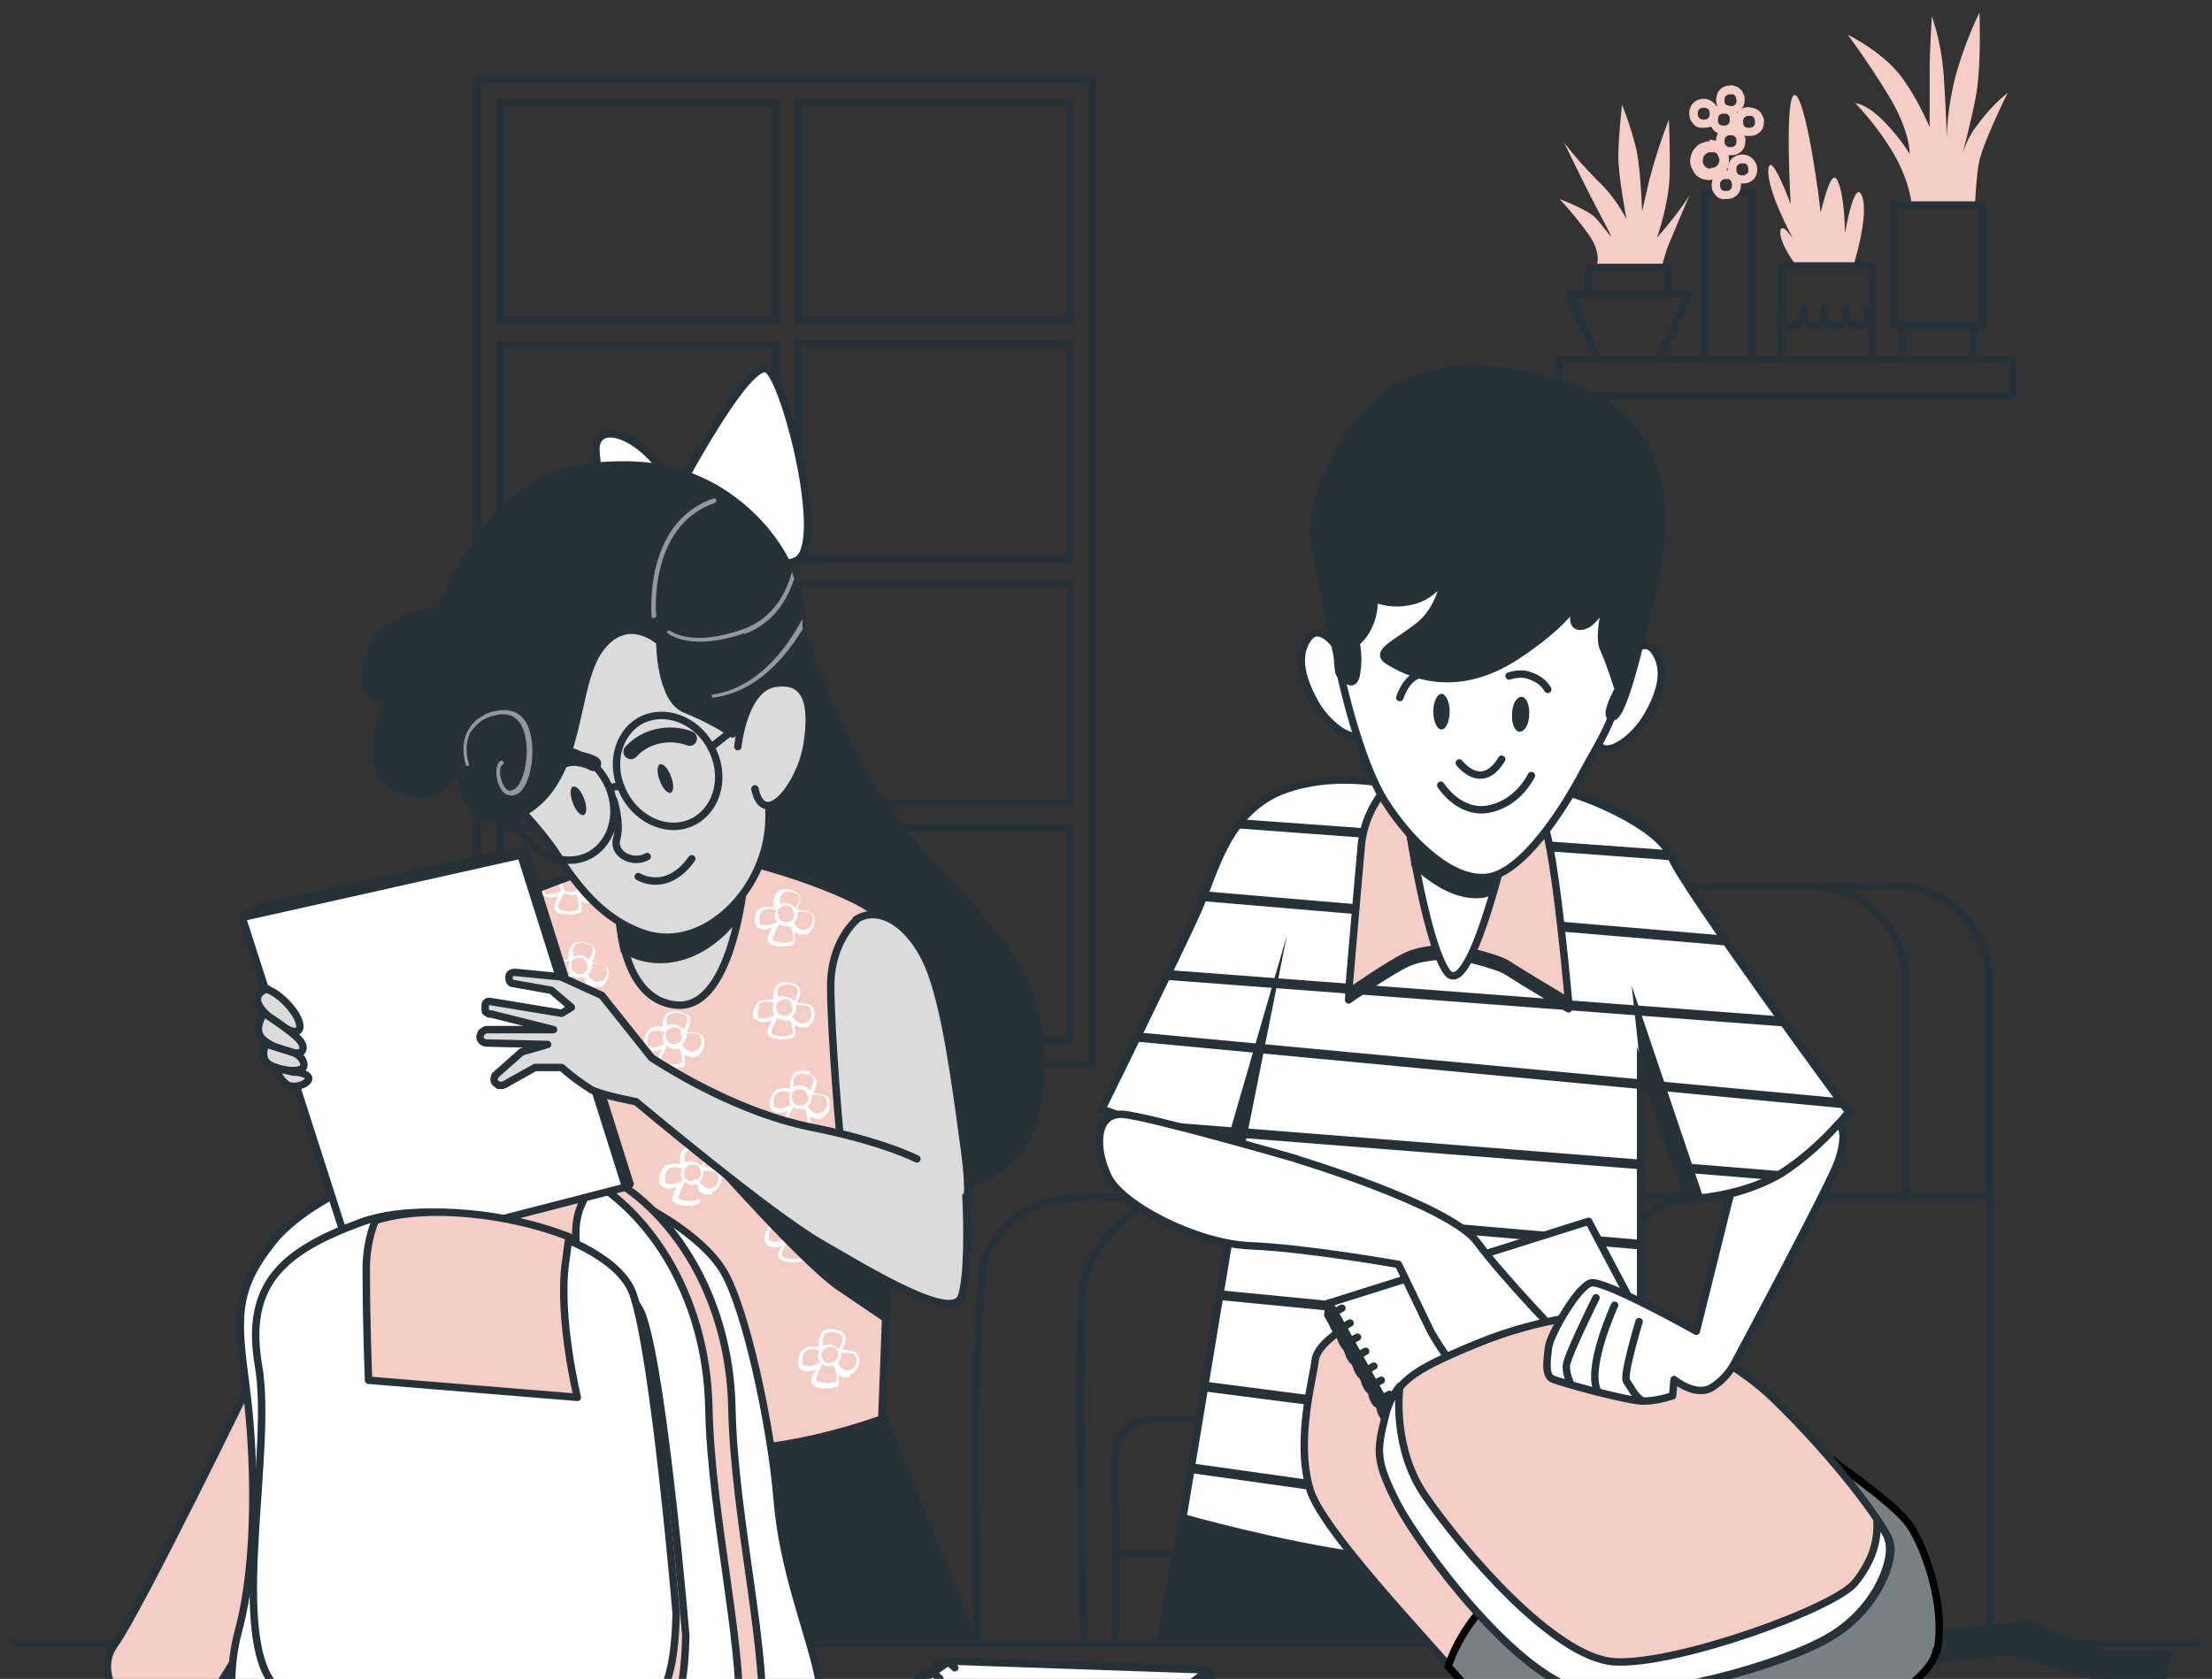 <?xml version="1.0" encoding="UTF-8"?>
<svg id="Layer_1" xmlns="http://www.w3.org/2000/svg" xmlns:xlink="http://www.w3.org/1999/xlink" version="1.1" viewBox="0 0 297.7 226">
  <rect x="0" y="0" width="297.7" height="226" fill="#333333" stroke="none"/>
  <!-- Generator: Adobe Illustrator 29.5.0, SVG Export Plug-In . SVG Version: 2.1.0 Build 137)  -->
  <defs>
    <style>
      .st0, .st1, .st2, .st3 {
        fill: none;
      }

      .st4 {
        fill: #92989b;
      }

      .st5, .st6 {
        fill: #dbdbdb;
      }

      .st7, .st8 {
        fill: #263238;
      }

      .st6, .st1, .st9, .st2, .st3, .st8, .st10 {
        stroke: #263238;
      }

      .st6, .st9, .st2, .st3, .st8, .st10 {
        stroke-linecap: round;
        stroke-linejoin: round;
      }

      .st1, .st11 {
        stroke-miterlimit: 10;
      }

      .st9, .st12 {
        fill: #fff;
      }

      .st3 {
        stroke-width: 2px;
      }

      .st11 {
        fill: #788084;
        stroke: #000;
      }

      .st13, .st10 {
        fill: #f5cdc7;
      }

      .st14 {
        clip-path: url(#clippath);
      }
    </style>
    <clipPath id="clippath">
      <rect class="st0" x="-16" y="-97" width="323" height="323"/>
    </clipPath>
  </defs>
  <g class="st14">
    <g>
      <path class="st1" d="M64.2,10.6v132.7h82.8V10.6h-82.8ZM107.4,13.8h36.6v29.3h-36.6V13.8ZM107.4,46.3h36.6v29h-36.6v-29ZM107.4,78.6h36.6v29.6h-36.6v-29.6ZM104.4,140.1h-37.1v-28.7h37.1v28.7ZM104.4,108.2h-37.1v-29.6h37.1v29.6ZM104.4,75.4h-37.1v-29h37.1v29ZM104.4,43.1h-37.1V13.8h37.1v29.3ZM107.4,140.1v-28.7h36.6v28.7h-36.6Z"/>
      <path class="st13" d="M257.3,27.9s0-2.7-2.2-6.8c-1.5-2.6-3.3-5-5.4-7.2,0,0,1.4,0,3.7,2.3,1.4,1.4,2.6,2.9,3.6,4.5,0,0,.2-2.8-2.8-7.8-3-4.9-5.5-8.2-5.5-8.2,0,0,5.3,2.5,7.8,6.5,1.3,1.9,2.3,3.9,3.2,5.9v-7.3c0-3.1.3-7.6.3-7.6.9,2.6,1.4,5.3,1.6,8,.3,4.5.4,8.2.4,8.2.1-2.8.5-5.5,1.2-8.2.8-2.9,1.9-5.8,3.2-8.5,0,0,.3,7.3-.5,11.4-.8,4.1-1.8,7.6-1.8,7.6.5-1.5,1.2-2.9,2.2-4.1,1.1-1.5,2.4-2.9,3.9-4.1,0,0-3.5,7-3.9,9.6-.3,1.8-.4,3.7-.5,5.5"/>
      <path class="st13" d="M241.8,35.8s-2.2-2.8-2.2-4.5,1.7.8,1.7.8c0,0-3.6-6.6-3.3-9.3.3-2.7,3,4.7,3,4.7,0,0-.9-15.2.6-14.7,1.5.5,3.4,14.9,3.4,15.7s1.3-6.3,2.3-4.2c1,2.1,1,7.1,1,7.1,0,0,1.3-7.6,2.3-5s-1.2,9.5-1.2,9.5"/>
      <path class="st13" d="M214.8,36s.9-1.7-.9-4.3c-1.2-1.7-2.6-3.4-4-4.9,0,0,3.8,1.4,4.9,2.6,1.1,1.2,2.1,2.7,2,2.4,0-.3-1.6-3.1-3.2-6.3-1.6-3.2-3.1-6.3-3.1-6.3,1.4,1.8,2.9,3.5,4.5,5.1,1.6,1.5,2.9,3.3,3.9,5.2,0,0-1.1-5.8-1.1-8.4s.5-7,.5-7c0,0,1.8,4.4,2.2,7.6.4,3.2.5,6.8.5,6.8,0,0,.2-1,1-4.4.7-2.7,1.6-5.4,2.6-8,0,0,.2,3.8.1,7.6-.1,3.8-1.7,8.3-1.7,8.3,0,0,1.5-1.7,2.7-3.3.6-.8,1.2-1.6,1.7-2.5,0,0-2.6,6.2-2.9,6.9-.3.7-.9,3-.9,3h-8.8Z"/>
      <path class="st2" d="M270.9,48.4h-61.1v4.9h61.1v-4.9Z"/>
      <path class="st2" d="M224.5,36h-10.7v3.6h10.7v-3.6Z"/>
      <path class="st2" d="M223.2,48.4h-8.1l-4-8.8h16.2l-4,8.8Z"/>
      <path class="st2" d="M235.8,25.9h-6.3v22.5h6.3v-22.5Z"/>
      <path class="st2" d="M252,42.4v6h-12.3v-6.5"/>
      <path class="st2" d="M252,41.6v-5.8h-12.3v6.6c0,.2,0,.4.1.6,0,.2.2.3.3.5.1.1.3.2.5.3.2,0,.4.1.6.1h0c.2,0,.4,0,.6-.1.2,0,.3-.2.5-.3.1-.1.2-.3.3-.5,0-.2.1-.4.1-.6v-.8h0v.8c0,.4.2.8.4,1,.3.3.7.4,1,.4h0c.4,0,.8-.2,1-.4.3-.3.4-.7.4-1v-.8h0v.8c0,.2,0,.4.1.6,0,.2.2.3.3.5.1.1.3.2.5.3.2,0,.4.1.6.1h0c.2,0,.4,0,.6-.1.2,0,.3-.2.5-.3.1-.1.2-.3.3-.5,0-.2.1-.4.1-.6v-.8h0v.8c0,.4.2.8.4,1,.3.3.7.4,1,.4h0c.4,0,.8-.2,1-.4.3-.3.4-.7.4-1v-.8h0Z"/>
      <path class="st2" d="M266.8,27.6h-11.9v16.2h11.9v-16.2Z"/>
      <path class="st2" d="M265.6,43.9h-9.6v4.5h9.6v-4.5Z"/>
      <path class="st13" d="M230.2,19c-.5,0-1,.2-1.5.4-.4.3-.8.7-1,1.2s-.3,1-.2,1.5c.1.5.4,1,.7,1.4.4.4.8.6,1.4.7.5.1,1,0,1.5-.2.5-.2.9-.5,1.2-1,.3-.4.4-.9.4-1.5s-.3-1.4-.8-1.9-1.2-.8-1.9-.8ZM230.2,22.7c-.2,0-.4,0-.6-.2-.2-.1-.3-.3-.4-.5,0-.2-.1-.4,0-.6,0-.2.1-.4.3-.6.2-.2.4-.3.6-.3.2,0,.4,0,.6,0,.2,0,.4.2.5.4.1.2.2.4.2.6,0,.3-.1.6-.3.8-.2.2-.5.3-.8.3Z"/>
      <path class="st13" d="M232.9,17c-.4,0-.8.1-1.1.3-.3.2-.6.5-.7.9-.2.4-.2.8-.1,1.2,0,.4.3.7.5,1,.3.3.6.5,1,.5.4,0,.8,0,1.2-.1.4-.2.7-.4.9-.7.2-.3.3-.7.3-1.1s0-.5-.2-.8c-.1-.2-.2-.5-.4-.6-.2-.2-.4-.3-.6-.4-.2,0-.5-.2-.8-.2ZM232.9,19.8c-.2,0-.4,0-.6-.2s-.2-.4-.2-.6,0-.4.2-.6c.2-.2.4-.2.6-.2s.4,0,.6.2c.2.2.2.4.2.6s0,.4-.2.6-.4.2-.6.2Z"/>
      <path class="st13" d="M234.5,20.8c-.4,0-.8.1-1.1.3-.3.2-.6.5-.7.9-.2.4-.2.8-.1,1.2,0,.4.3.7.5,1,.3.3.6.5,1,.5.4,0,.8,0,1.2-.1.4-.2.7-.4.9-.7.2-.3.3-.7.3-1.1,0-.5-.2-1-.6-1.4-.4-.4-.9-.6-1.4-.6ZM234.5,23.6c-.2,0-.3,0-.5-.1-.1,0-.2-.2-.3-.4,0-.2,0-.3,0-.5,0-.2.1-.3.2-.4.1-.1.3-.2.4-.2.2,0,.3,0,.5,0,.2,0,.3.2.4.3,0,.1.1.3.1.5,0,.1,0,.2,0,.3,0,.1-.1.2-.2.3,0,0-.2.1-.3.2-.1,0-.2,0-.3,0Z"/>
      <path class="st13" d="M232.3,22.9c-.4,0-.8.1-1.1.3-.3.2-.6.5-.7.9s-.2.8-.1,1.2c0,.4.3.7.5,1,.3.3.6.5,1,.5.4,0,.8,0,1.2-.1.4-.2.7-.4.9-.7.2-.3.3-.7.3-1.1,0-.3,0-.5-.2-.8-.1-.2-.2-.5-.4-.6-.2-.2-.4-.3-.6-.4s-.5-.2-.8-.2ZM232.3,25.7c-.2,0-.3,0-.5-.1-.1,0-.2-.2-.3-.4,0-.2,0-.3,0-.5,0-.2.1-.3.2-.4.1-.1.3-.2.4-.2.2,0,.3,0,.5,0,.2,0,.3.2.4.3,0,.1.1.3.1.5s0,.4-.2.6c-.2.2-.4.2-.6.2Z"/>
      <path class="st13" d="M232.9,11.5c-.4,0-.8.1-1.1.3-.3.2-.6.5-.7.9-.1.4-.2.8-.1,1.1,0,.4.3.7.5,1,.3.3.6.5,1,.5.4,0,.8,0,1.1-.1.4-.2.7-.4.9-.7.2-.3.3-.7.3-1.1s0-.5-.2-.8c0-.2-.2-.5-.4-.6-.2-.2-.4-.3-.6-.4-.2,0-.5-.2-.8-.1ZM232.9,14.3c-.2,0-.3,0-.5-.1s-.2-.2-.3-.4c0-.2,0-.3,0-.5,0-.2.1-.3.2-.4.1-.1.3-.2.4-.2.2,0,.3,0,.5,0,.2,0,.3.2.4.3,0,.1.1.3.1.5s0,.4-.2.6c-.2.2-.4.2-.6.2Z"/>
      <path class="st13" d="M232,14.1c-.4,0-.8.1-1.1.3-.3.2-.6.5-.7.9-.2.4-.2.8-.1,1.2,0,.4.3.7.5,1,.3.3.6.5,1,.5.4,0,.8,0,1.2-.1.4-.2.7-.4.9-.7.2-.3.3-.7.3-1.1s-.2-1-.6-1.4-.9-.6-1.4-.6ZM232,16.9c-.2,0-.3,0-.5-.1-.1,0-.2-.2-.3-.4,0-.2,0-.3,0-.5,0-.2.1-.3.2-.4.1-.1.3-.2.4-.2.2,0,.3,0,.5,0,.2,0,.3.2.4.3s.1.3.1.5,0,.4-.2.6c-.2.2-.4.2-.6.2Z"/>
      <path class="st13" d="M229.3,13.3c-.4,0-.8.1-1.1.3-.3.2-.6.5-.7.9-.2.4-.2.8-.1,1.2,0,.4.3.7.5,1,.3.3.6.5,1,.5.4,0,.8,0,1.2-.1s.7-.4.9-.7c.2-.3.3-.7.3-1.1,0-.5-.2-1-.6-1.4-.4-.4-.9-.6-1.4-.6ZM229.3,16.1c-.2,0-.4,0-.6-.2s-.2-.4-.2-.6,0-.4.2-.6.4-.2.6-.2.4,0,.6.2.2.4.2.6,0,.4-.2.6-.4.2-.6.2Z"/>
      <path class="st13" d="M235.4,14.4c-.4,0-.8.1-1.1.3-.3.2-.6.5-.7.9-.2.4-.2.8-.1,1.2,0,.4.3.7.5,1,.3.3.6.5,1,.5.4,0,.8,0,1.2-.1.4-.2.7-.4.9-.7.2-.3.3-.7.3-1.1,0-.3,0-.5-.2-.8-.1-.2-.2-.5-.4-.6-.2-.2-.4-.3-.6-.4-.2,0-.5-.2-.8-.1ZM235.4,17.2c-.2,0-.3,0-.5-.1-.1,0-.2-.2-.3-.4,0-.2,0-.3,0-.5,0-.2.1-.3.2-.4.1-.1.3-.2.4-.2.2,0,.3,0,.5,0,.2,0,.3.2.4.3,0,.1.1.3.1.5s0,.4-.2.6-.4.2-.6.2Z"/>
      <path class="st1" d="M243.8,119.3h11.2c3.4,0,6.6,1.3,9,3.7,2.4,2.4,3.7,5.6,3.7,9v29.1"/>
      <path class="st1" d="M159.1,161.1c-6.4.9-12.2-1.1-18.6.9-4.5,1.3-8.4,5.8-8.4,10.3-1.3,15.5-.6,33-.6,48.7"/>
      <path class="st1" d="M183.2,161.1h-3.3"/>
      <path class="st1" d="M183,191v-29.9h-3"/>
      <path class="st1" d="M159.1,161.1c-7,.2-12.8,6.7-13.5,13.1-.6,14.9,0,31.5.3,46.5"/>
      <path class="st1" d="M159.1,161.1h23.9"/>
      <path class="st1" d="M243.8,119.3c1.7,0,3.3.3,4.9,1,1.5.6,2.9,1.6,4.1,2.8,1.2,1.2,2.1,2.6,2.7,4.1.6,1.5,1,3.2,1,4.9v29.1"/>
      <path class="st1" d="M183,161.1v-29.1c0-1.7.3-3.3,1-4.9.6-1.5,1.6-2.9,2.7-4.1,1.2-1.2,2.6-2.1,4.1-2.8,1.5-.6,3.2-1,4.9-1h11.2"/>
      <path class="st1" d="M206.9,119.3h37"/>
      <path class="st1" d="M183,191h.3"/>
      <path class="st1" d="M183,191h-24.6c-3.6,0-8-.3-8.3,4.6-.2,2.4,0,4.8,0,7.2v18"/>
      <path class="st1" d="M194.2,191h3.4"/>
      <path class="st1" d="M201.6,191h-4"/>
      <path class="st1" d="M183.2,191h10.9"/>
      <path class="st1" d="M183.2,209.1h14.4"/>
      <path class="st1" d="M197.6,209.1h3.8"/>
      <path class="st1" d="M183.2,209.1h-33.2"/>
      <path class="st1" d="M201.6,220.8c.2-9.3.2-18.7,0-27.8"/>
      <path class="st1" d="M229.2,161.1h-14.4c-1.7,0-3.4.3-5,1-1.6.7-3.1,1.6-4.3,2.9-1.2,1.2-2.2,2.7-2.9,4.3s-1,3.3-1,5v16.7"/>
      <path class="st1" d="M201.6,191v1.9"/>
      <path class="st1" d="M267.8,161.1h-11.2"/>
      <path class="st1" d="M216,191v1.9"/>
      <path class="st1" d="M216,220.8v-27.8"/>
      <path class="st1" d="M229.2,161.1c-3.5,0-6.9,1.4-9.3,3.9s-3.9,5.8-3.9,9.3v16.7"/>
      <path class="st1" d="M267.8,192.9c0,9.1,0,18.5,0,27.8"/>
      <path class="st1" d="M253.4,161.1h3.2"/>
      <path class="st1" d="M267.8,192.9v-31.8"/>
      <path class="st1" d="M229.2,161.1h24.2"/>
      <path class="st9" d="M127.8,223.6l-25.2,17.7,36.4,1.2,23.7-17.7-34.9-1.2Z"/>
      <path class="st8" d="M139,245.2l24.2-18.9-.5-1.5-23.7,17.7v2.7Z"/>
      <path class="st2" d="M128.5,224.5s-1.9-2.2-3.1.2"/>
      <path class="st2" d="M126.5,226s-1.9-2.2-3.1.2"/>
      <path class="st2" d="M124.5,227.4s-1.9-2.2-3.1.2"/>
      <path class="st2" d="M1.9,221.2h293.7"/>
      <path class="st8" d="M156.1,221l3.1-16.7,60.8,3.7,1.1,12.9h-65Z"/>
      <path class="st12" d="M189.4,106.2s-8.2-2.7-16.2,0c-8,2.7-9.7,11.2-12,16.4-2.3,5.2-12.9,26.7-12.9,26.7l18.9,6.7-8,48.3s13,3.7,24.2,5.2c11.2,1.5,37.4-1.5,37.4-1.5v-64.3l6.5,17.7s7.2-.3,12.5-3.5c3.4-2.2,6.4-5,9-8.2,0,0-22.2-30.1-23.9-34.4-1.7-4.2-12-8.5-16.2-9.2-4.2-.8-19.2,0-19.2,0Z"/>
      <path class="st7" d="M221.9,146.7l26.4,2.5-1-1.4-25.8-2.4.5,1.3Z"/>
      <path class="st7" d="M220.8,166.9l-54.6-4.7-.2,1.3,54.8,4.7v-1.3Z"/>
      <path class="st7" d="M220.8,179.2l-56.5-5.5-.2,1.3,56.7,5.5v-1.3Z"/>
      <path class="st7" d="M220.8,145.3l-67.4-6.3-.6,1.2,68,6.4v-1.3Z"/>
      <path class="st7" d="M220.8,157.4v-1.3l-68.3-5.4,4.7,1.7,63.6,5Z"/>
      <path class="st7" d="M240.2,157.7l-14.7-1.2.5,1.3,12.3,1c.5-.3,1-.5,1.5-.8l.5-.3Z"/>
      <path class="st7" d="M231.6,125.9l-69.3-5.9c-.2.4-.3.8-.5,1.3l70.8,6-1-1.4Z"/>
      <path class="st7" d="M220.8,205.5l-60.3-8.5-.2,1.3,60.5,8.5v-1.3Z"/>
      <path class="st7" d="M166.3,111.5l58.6,4.3-.2-.4c-.1-.3-.3-.7-.6-1l-57-4.1c-.3.4-.6.8-.9,1.2Z"/>
      <path class="st7" d="M162.1,187.3l58.7,7.6v-1.3l-58.5-7.6-.2,1.3Z"/>
      <path class="st7" d="M157.5,130.7l-.6,1.2,83.5,6.3-1-1.4-81.9-6.2Z"/>
      <path class="st7" d="M167.2,156l6-30.1-8,27.6,2,.3"/>
      <path class="st7" d="M220.8,143.8l-1.2-11.1,9.6,28.4-1.9.3-6.5-17.7Z"/>
      <path class="st1" d="M189.4,106.2s-8.2-2.7-16.2,0c-8,2.7-9.7,11.2-12,16.4-2.3,5.2-12.9,26.7-12.9,26.7l18.9,6.7-8,48.3s13,3.7,24.2,5.2c11.2,1.5,37.4-1.5,37.4-1.5v-64.3l6.5,17.7s7.2-.3,12.5-3.5c3.4-2.2,6.4-5,9-8.2,0,0-22.2-30.1-23.9-34.4-1.7-4.2-12-8.5-16.2-9.2-4.2-.8-19.2,0-19.2,0Z"/>
      <path class="st8" d="M187.4,106.2c-2.4,2.3-3.9,5.4-4.2,8.7-.5,5.5-1.7,19.7-1.7,19.7,0,0,5.7-4,8-5,2.2-1,6.2-1,6.2-1,0,0,5.7,1.2,7.2,2.2,1.5,1,8.2,5,8.2,5,0,0-1.5-17.2-3-22.9-1.5-5.8-5.5-7.5-12-7.5s-8.7.8-8.7.8Z"/>
      <path class="st10" d="M187.4,105.2c-2.4,2.3-3.9,5.4-4.2,8.7-.5,5.5-1.7,19.7-1.7,19.7,0,0,5.7-4,8-5,2.2-1,6.2-1,6.2-1,0,0,5.7,1.2,7.2,2.2,1.5,1,8.2,5,8.2,5,0,0-1.5-17.2-3-22.9-1.5-5.7-5.5-7.5-12-7.5s-8.7.7-8.7.7Z"/>
      <path class="st9" d="M189.2,108.6s2.5,17.9,5.5,22.2c3,4.2,7.8-16.4,7.8-16.4l-13.2-5.7Z"/>
      <path class="st8" d="M190.4,116.3c2.8,2.6,5.8,4.3,8.7,4.1.7,0,1.3-.3,1.9-.6.8-3,1.4-5.4,1.4-5.4l-13.2-5.7s.5,3.4,1.3,7.7Z"/>
      <path class="st9" d="M180.2,87.5s-2.5-4-4.2-1.5c-1.7,2.5-.7,5.7,1.2,9,2,3.2,5.7,5.5,6.5,3.2s-3.5-10.7-3.5-10.7Z"/>
      <path class="st9" d="M218.5,89.2s2.5-4,4.2-1.5c1.7,2.5.8,5.7-1.2,9-2,3.2-5.7,5.5-6.5,3.2-.7-2.2,3.5-10.7,3.5-10.7Z"/>
      <path class="st9" d="M180.4,90.7s2.5,11.7,6,17.2c3.5,5.5,9,10.7,13.7,10.2,4.7-.5,10.2-9,12.7-13.7s4.7-7.5,5.7-13.9c1-6.5,2-11-.2-14.9-2.2-4-13.2-10-25.9-8.5-12.7,1.5-12.7,9.5-12.5,12,.2,2.5-.2,11.7.5,11.7Z"/>
      <path class="st7" d="M195.1,95.8c0,1.3-.5,2.4-1.1,2.4s-1.1-1.1-1.1-2.4.5-2.4,1.1-2.4,1.1,1.1,1.1,2.4Z"/>
      <path class="st7" d="M205.8,96.2c0,1.3-.6,2.3-1.3,2.3-.6,0-1.1-1.1-1-2.4,0-1.3.6-2.3,1.3-2.3.6,0,1.1,1.1,1,2.4Z"/>
      <path class="st2" d="M196.4,102.7s3,4,5.7-.5"/>
      <path class="st2" d="M193.9,105.7s2.5,4,6.5,3.2c4-.8,5.7-4.5,5.7-4.5"/>
      <path class="st2" d="M203.1,91c.9-.3,2-.4,2.9,0,.9.3,1.8.9,2.3,1.8"/>
      <path class="st2" d="M194.4,91.2s-4.2-2.5-6,2.7"/>
      <path class="st8" d="M184.9,80.5c1.7.8,3.7.8,5.5.3,1.7-.5,3.1-1.7,4-3.2,0,0-.3,4.2-3.5,6.7-3.2,2.5-6,3.5-4,4.7s8.5,5,17.2-.7c8.7-5.7,9.2-9.5,9.2-9.5,0,0-3,5.7-.5,5.5,2.5-.2,4.2-6,4.2-6,0,0-2.2,6.7-1.2,9,1,2.2,2,5.5,2,5.5,0,0-2.2,4-.7,3.7s4-11.5,4-11.5c0,0,2.5-8,2.5-15.2s-3.6-13.3-8.1-15.8c-4.5-2.5-18.4-7.2-27.4-1.9-7.6,4.4-11.8,16.4-11.3,20.2.5,3.7,3.7,18.4,3.7,18.4,0,0,1.5,2.2,2,.3.3-1.5.3-3,0-4.5.9-.7,1.5-1.7,1.9-2.7.4-1,.6-2.2.5-3.3Z"/>
      <path class="st8" d="M259.9,220l12.7-1.2-2.5,3.5-11.2,1.2,1-3.5Z"/>
      <path class="st8" d="M270.1,222.2l14.7,4.2,6.2-.3.7-3.5s-6,.2-7.5.2-11.7-4.2-11.7-4.2l-2.5,3.5Z"/>
      <path class="st10" d="M181.2,178.6s-.3.1-.6.4c-1.1.7-3.4,2.4-3.6,4.1-.2,2.2-2.7,10.7-.7,17.4,2,6.7,21.9,26.4,25.7,32.1,3.7,5.7,14.4,12.5,28.1,7.2,13.7-5.2,29.4-12,30.6-17.7,1.2-5.7-1.5-13.7-3.7-16.9-2.2-3.2-12-9.7-17.4-13.9-5.5-4.3-26.9-17.4-31.4-18.4-4.5-1-22.4,3-26.9,5.7Z"/>
      <path class="st11" d="M260.7,222.2c1.2-5.7-1.5-13.7-3.7-16.9-2.1-3.1-11-9-16.6-13.3-7.6,3.1-16.6,8-26.6,13.5-12.3,6.8-17.2,13.6-18.9,18.8,3.2,3.6,5.9,6.7,7,8.4,3.7,5.7,14.4,12.5,28.1,7.2,13.7-5.2,29.4-11.9,30.6-17.7Z"/>
      <path class="st9" d="M178.9,175.4l-.2,1.6,8.7,15.4.3-1.4-8.9-15.6Z"/>
      <path class="st9" d="M194.1,202.6l-15.2-27.2,34.9-11,13.2,24.9-32.9,13.2Z"/>
      <path class="st2" d="M180.6,176.1s-2.3.9-.7,3.1"/>
      <path class="st2" d="M181.7,178.1s-2.3.9-.7,3.1"/>
      <path class="st2" d="M182.7,180s-2.3.9-.7,3.1"/>
      <path class="st2" d="M183.8,181.9s-2.3.9-.7,3.1"/>
      <path class="st2" d="M184.9,183.9s-2.3.9-.7,3.1"/>
      <path class="st2" d="M185.9,185.8s-2.3.9-.7,3.1"/>
      <path class="st2" d="M187,187.7s-2.3.9-.7,3.1"/>
      <path class="st9" d="M174.5,156s-19.7-5.7-23.4-6c-3.7-.2-3.8,4.5-2,8.3,1.7,3.8,11.8,9.1,19.2,9.4,7.5.3,19.9,2.5,19.9,2.5,0,0,3.5,7.2,4.2,8.7s3.2,5,3.2,5l14.9-3.5s-8-8.2-11.7-13.2c-3.7-5-24.4-11.2-24.4-11.2Z"/>
      <path class="st10" d="M216.1,176.7c-.8.2-8.5.5-17.4,4.2-9,3.7-11,5.2-12.2,10-1.2,4.7-1.2,6,1.7,11.7s16.4,23.9,25.4,25.2c9,1.3,26.7-3.7,32.9-7.5,6.2-3.7,8.7-10.5,7.8-12.9-1-2.5-7.2-11-15.7-19.2s-22.4-11.5-22.4-11.5Z"/>
      <path class="st9" d="M239.7,158c-2.1,1.2-4.4,2.1-6.8,2.7l-4.6,18.5s-12.5-7-14.2-6.5c-1.8.5-5.5,7-5.7,8.7s-.5,3.7.5,4.2c1,.5,10.2,3,12.2,3,1.4,0,2.7-.3,4-.7l.2-2.2s3,2.5,5.2,1c1.4-.9,2.5-2.2,3.2-3.7,0,0,12.7-23.7,13.7-26.7.8-2.4.9-4.1.1-5.1-2.3,2.6-4.9,4.9-7.8,6.8Z"/>
      <path class="st12" d="M214.8,174.7s-4,8-4,9.2c0,.8.2,1.5.5,2.2"/>
      <path class="st2" d="M214.8,174.7s-4,8-4,9.2c0,.8.2,1.5.5,2.2"/>
      <path class="st12" d="M217.3,175.7s-4,8.7-2.2,11.7l2.2-11.7Z"/>
      <path class="st2" d="M217.3,175.7s-4,8.7-2.2,11.7"/>
      <path class="st12" d="M220.6,177.9s-2.2,7.2-1.7,8c.5.7,1.2,2.2,2.2,2.7"/>
      <path class="st2" d="M220.6,177.9s-2.2,7.2-1.7,8c.5.7,1.2,2.2,2.2,2.7"/>
      <path class="st9" d="M254.2,207.3c-.4-1-1-1.9-1.6-2.8.2,3.1-.7,5.7-2.9,8.5-2.7,3.5-24.2,11.2-32.4,10.7-8.2-.5-20.7-15.4-25.4-22.2-4.5-6.4-3.6-14.2-3.5-14.9-1,1.2-1.7,2.7-2,4.2-1.2,4.7-1.2,6,1.7,11.7,3,5.7,16.4,23.9,25.4,25.2,9,1.3,26.7-3.7,32.9-7.5,6.2-3.7,8.7-10.5,7.7-13Z"/>
      <path class="st8" d="M104.2,73.1s6.1,24.5,16.5,37.8c10.3,13.2,19.7,17.4,19.4,33.3-.3,15.8-11.3,16.1-21.3,16.1s-16.8-9.7-26.5-10.3c-9.7-.6-12-6.1-10.3-18.1,1.6-12,12.2-53.6,13.6-57.5,1.4-3.9,7.1-3.2,8.7-1.3Z"/>
      <path class="st8" d="M81,116.6s-13.2,4.3-15.3,6.6c-2,2.3-21,26.8-21,29.7s2.6,4.9,7.2,4.6c4.6-.3,19-14.1,19-14.1v47c0,3.2-9.2,30.8-9.2,30.8h69.4l-12.4-30.8s2-50.1,1.7-54.5c-.3-4.3.6-8.9-1.7-12.1-2.3-3.2-16.4-7.5-19-7.8-2.6-.3-15-.9-18.7.5Z"/>
      <path class="st9" d="M72.8,145.4l1.3-26.3c-3.6,1.4-7.4,3-8.4,4.2-2,2.3-21,26.8-21,29.7s2.6,4.9,7.2,4.6c4.6-.3,19-14.1,19-14.1v3.6c1.1-1,1.8-1.6,1.8-1.6Z"/>
      <path class="st13" d="M118.7,190.3s2-50.1,1.7-54.5c-.3-4.3.6-8.9-1.7-12.1-2.3-3.2-16.4-7.5-19-7.8s-15-.9-18.7.6c0,0-4.9,1.6-9.3,3.4l-.5,1-.3,22.4v46.6c5.5,3,22.5,10.1,48.1,1l-.2-.7Z"/>
      <path class="st12" d="M101.6,137c0,.1.2.3.4.4.1,0,.3.1.5.2.5,0,1,0,1.4-.3-.3.6-.7,1.4-.6,1.8.2.7,1.3.8,1.8.8h.2c.6,0,1.6-.1,1.7-.6,0-.5,0-1-.1-1.4.2.2.5.3.8.4.3,0,.6,0,.8,0,.3-.1.5-.3.7-.6.2-.2.3-.5.4-.8,0-.2,0-.5,0-.7,0-.2-.1-.5-.3-.7-.3-.4-1.4-.5-2.1-.5.3-.5.5-1,.5-1.6,0-.4-.3-.8-.9-1-.8-.3-1.9-.3-2.3.3-.2.3-.3.6-.4.9,0,.3,0,.7,0,1h0c-.5,0-2-.3-2.5.9-.2.3-.2.6-.3.9,0,.3,0,.6.1.9ZM106.6,139.2c-.6.3-1.3.4-1.9.2-.5,0-.8-.2-.9-.4,0-.2.4-1.3.9-2,.3.2.6.4,1,.4.2,0,.4,0,.6-.1.3.6.4,1.3.4,2h0ZM106.7,135.7c0,.2,0,.4-.2.6-.1.2-.3.3-.5.4-.2,0-.4.1-.6,0-.2,0-.4-.1-.6-.3-.2-.2-.3-.3-.3-.6,0-.2,0-.4,0-.6,0-.2.2-.4.4-.5.2-.1.4-.2.6-.2.1,0,.3,0,.4,0,.1,0,.3.1.4.2.1.1.2.2.2.4s0,.3,0,.4h0ZM109,135.7c0,.2.1.3.2.5,0,.2,0,.4,0,.5,0,.2-.2.4-.3.6-.1.2-.3.3-.6.4-.8.4-1.6-.7-1.7-.9.2-.2.4-.4.5-.7,0-.3.1-.6,0-.8.7,0,1.7,0,1.9.3h0ZM105,132.8c.3-.2.6-.3.9-.3.3,0,.6,0,.9.2.4.1.6.4.6.6,0,.5-.2,1.1-.6,1.5-.1-.2-.3-.4-.6-.5-.2-.1-.5-.2-.7-.2-.3,0-.5,0-.8.2,0-.2-.1-.5-.1-.8,0-.3.1-.5.3-.7h0ZM102.1,135.4c.4-.9,1.8-.5,2.1-.4-.1.2-.2.5-.2.7,0,.3,0,.6.3.9-.6.3-1.2.5-1.8.5,0,0-.2,0-.3,0,0,0-.2-.1-.2-.2,0-.2,0-.4,0-.7,0-.2,0-.4.2-.6h0Z"/>
      <path class="st12" d="M98.2,187.2c-.2.3-.3.6-.4.9,0,.3,0,.7,0,1h0c-.5,0-2-.3-2.5.9-.2.3-.2.6-.3.9,0,.3,0,.6.1.9,0,.1.2.3.3.4.1,0,.3.1.5.2.5,0,1,0,1.4-.3-.3.6-.7,1.4-.6,1.8.2.7,1.3.8,1.8.8h.2c.6,0,1.6-.1,1.7-.5,0-.5,0-1-.1-1.4.2.2.5.3.8.4.3,0,.6,0,.8-.1.3-.1.5-.3.7-.6.2-.2.3-.5.4-.8,0-.2,0-.5,0-.7,0-.2-.1-.5-.3-.7-.3-.4-1.4-.5-2.1-.5.3-.5.5-1,.5-1.6,0-.4-.3-.8-1-1-.8-.3-1.9-.3-2.3.3ZM100.2,190.4c0,.2,0,.4-.2.6-.1.2-.3.3-.5.4-.2,0-.4.1-.6,0-.2,0-.4-.1-.6-.3-.2-.2-.3-.3-.3-.6,0-.2,0-.4,0-.6,0-.2.2-.4.4-.5.2-.1.4-.2.6-.2s.6.1.8.3c.2.2.3.5.3.8ZM96,191.8c0,0-.2,0-.3,0,0,0-.2-.1-.2-.2,0-.2,0-.5,0-.7,0-.2.1-.5.2-.7.4-.9,1.8-.5,2.1-.4-.1.2-.2.5-.2.7,0,.3,0,.6.3.9-.6.3-1.2.5-1.8.5ZM100.1,193.9c-.6.3-1.3.3-1.9.2-.5,0-.9-.2-.9-.4,0-.2.4-1.3.9-2.1.3.2.6.4,1,.4.2,0,.4,0,.6-.1.3.6.4,1.3.4,2ZM102.6,190.4c0,.2.1.3.2.5,0,.2,0,.4,0,.5,0,.2-.2.4-.3.6-.1.2-.3.3-.6.4-.8.4-1.6-.7-1.7-.9.2-.1.3-.3.4-.5.1-.2.2-.4.2-.7,0-.1,0-.2,0-.3.7,0,1.7,0,1.9.3h0ZM101,188c0,.5-.2,1-.5,1.5-.1-.2-.3-.4-.6-.5-.2-.1-.5-.2-.7-.2-.3,0-.5,0-.8.2,0-.2-.1-.5-.1-.8,0-.3.1-.5.3-.7.3-.3,1.1-.4,1.8-.1.4.1.7.3.7.6Z"/>
      <path class="st12" d="M72.8,119.5c0,.2,0,.5.1.7,0,.1.2.3.4.4s.3.1.5.2c.5,0,1,0,1.4-.3-.3.6-.7,1.4-.6,1.8.2.7,1.3.8,1.8.8h.2c.6,0,1.6-.1,1.7-.5,0-.5,0-1-.1-1.4.2.2.5.3.8.4.3,0,.6,0,.8-.1.3-.1.5-.3.7-.6s.3-.5.4-.8c0-.2,0-.5,0-.7,0-.2-.1-.5-.3-.7-.3-.4-1.4-.5-2.1-.5.2-.3.3-.6.4-.9l-.6.2c0,.2-.2.4-.3.6,0-.1-.2-.2-.3-.3l-.6.2c.2,0,.4.2.5.3.1.2.2.3.3.5,0,.2,0,.4,0,.6,0,.2-.2.4-.4.5-.2.1-.4.2-.6.2s-.4,0-.6-.1c-.2,0-.3-.2-.4-.4-.1-.2-.2-.4-.2-.6,0-.2,0-.4.2-.6l-.6.2c0,.1,0,.2,0,.4,0,.3,0,.6.3.9-.6.3-1.2.5-1.8.5,0,0-.2,0-.3,0,0,0-.2-.1-.2-.2,0-.2-.1-.4,0-.6l-.5.2ZM78.5,118.9c0-.1,0-.2,0-.3.7,0,1.7,0,1.9.3,0,.2.1.3.2.5,0,.2,0,.4,0,.5,0,.2-.2.4-.3.6-.1.2-.3.3-.6.4-.8.4-1.6-.7-1.7-.9.2-.1.3-.3.4-.5s.1-.4.1-.7ZM75.9,120.1c.3.2.6.4,1,.4.2,0,.4,0,.6-.1.3.6.4,1.3.4,2-.6.3-1.3.4-1.9.2-.5,0-.8-.2-.9-.4s.4-1.3.9-2.1h0Z"/>
      <path class="st12" d="M119.9,160.5c-.6.3-1.3.4-1.9.2-.5,0-.8-.2-.9-.4,0-.2.4-1.3.9-2,.3.2.6.4,1,.4.2,0,.4,0,.6-.1.2.5.3,1.1.4,1.7,0-.6,0-1.2,0-1.8,0,0,0,0,0,0h0c0,0,0-1.2,0-1.2,0,.3-.1.6-.3.8-.2.2-.5.3-.8.3-.3,0-.6-.1-.8-.3-.2-.2-.3-.5-.3-.8s.1-.6.3-.8c.2-.2.5-.3.8-.3.3,0,.6.1.8.3.2.2.3.5.3.8v-1.1c-.1-.2-.3-.3-.5-.4-.2,0-.4-.1-.6-.1-.3,0-.5,0-.8.2,0-.2-.1-.5-.1-.8s.1-.5.3-.7c.3-.2.6-.3.9-.3.3,0,.6,0,.9.2v-.5c-.8-.2-1.8-.2-2.2.3-.2.3-.3.6-.4.9,0,.3,0,.7,0,1h0c-.5,0-2-.3-2.5.9-.2.3-.2.6-.3.9,0,.3,0,.6.1.9,0,.1.2.3.4.4s.3.1.5.2c.5,0,1,0,1.4-.3-.3.6-.7,1.4-.6,1.8.2.7,1.3.8,1.8.8h.2c.4,0,.9,0,1.3-.2v-.6h0ZM115.8,158.4c0,0-.2,0-.3,0,0,0-.2-.1-.2-.2,0-.2,0-.5,0-.7,0-.2,0-.5.2-.7.4-.9,1.8-.5,2.1-.4-.1.2-.2.5-.2.7,0,.3,0,.6.3.9-.6.3-1.2.5-1.8.5h0Z"/>
      <path class="st12" d="M72.4,184.4c-.3.6-.7,1.4-.6,1.8.2.7,1.3.8,1.8.8h.2c.6,0,1.6-.1,1.7-.5,0-.5,0-1-.1-1.4.2.2.5.3.8.4.3,0,.6,0,.8,0,.3-.1.5-.3.7-.6.2-.2.3-.5.4-.8,0-.2,0-.5,0-.7,0-.2-.1-.5-.3-.7-.3-.4-1.4-.5-2.1-.5.3-.5.5-1,.5-1.6,0-.4-.3-.8-1-1-.8-.3-1.9-.3-2.3.3-.2.3-.3.6-.4.9,0,.3,0,.7,0,1h0c-.6,0-1.3,0-1.9.2v.6c.5-.5,1.6-.2,1.9-.1-.1.2-.2.5-.2.7,0,.3,0,.6.3.9-.6.3-1.2.5-1.8.5h-.1s0,.5,0,.5h0c.5,0,1,0,1.4-.2ZM77.6,182.9c0,.2.2.3.2.5,0,.2,0,.4,0,.5,0,.2-.2.4-.3.6-.1.2-.3.3-.6.4-.8.4-1.6-.7-1.7-.9.2-.1.3-.3.4-.5.1-.2.2-.4.2-.7,0-.1,0-.2,0-.3.7,0,1.7,0,1.9.3ZM73.1,182.9c0-.2,0-.4.2-.6.1-.2.3-.3.5-.4.2,0,.4-.1.6,0,.2,0,.4.1.6.3.2.2.3.3.3.6,0,.2,0,.4,0,.6,0,.2-.2.4-.4.5-.2.1-.4.2-.6.2-.1,0-.3,0-.4,0-.1,0-.3-.1-.4-.2-.1-.1-.2-.2-.2-.4,0-.1,0-.3,0-.4h0ZM73.6,180c.3-.3,1.1-.4,1.8-.1.4.1.6.4.6.6,0,.5-.2,1.1-.5,1.5-.1-.2-.3-.4-.6-.5s-.5-.2-.7-.2c-.3,0-.5,0-.8.2,0-.2-.1-.5-.1-.8,0-.3.1-.5.3-.7h0ZM73.2,184.1c.2.2.5.3.7.3.3,0,.6,0,.8,0,.3.6.4,1.3.4,2-.6.3-1.3.4-1.9.2-.5,0-.8-.2-.9-.4,0-.2.4-1.3.9-2.1h0Z"/>
      <path class="st12" d="M95.1,180.2c.6,0,1.6-.1,1.7-.5,0-.5,0-1-.1-1.4.2.2.5.3.8.4.3,0,.6,0,.8-.1.3-.1.5-.3.7-.6.2-.2.3-.5.4-.8,0-.2,0-.5,0-.7,0-.2-.1-.5-.3-.7-.3-.4-1.4-.5-2-.5.3-.5.5-1,.5-1.6,0-.4-.3-.8-1-1-.8-.3-1.9-.3-2.3.3-.2.3-.3.6-.4.9,0,.3,0,.7,0,1h0c-.5,0-2-.3-2.5.9-.2.3-.2.6-.3.9,0,.3,0,.6.1.9,0,.1.2.3.4.4.1,0,.3.1.5.2.5,0,1,0,1.4-.3-.3.6-.7,1.4-.6,1.8.2.7,1.3.8,1.8.8h.2ZM98.9,176c0,.2.1.3.2.5,0,.2,0,.4,0,.5,0,.2-.2.4-.3.6-.1.2-.3.3-.6.4-.8.4-1.6-.7-1.7-.9.2-.1.3-.3.4-.5.1-.2.2-.4.2-.7,0-.1,0-.2,0-.3.7,0,1.7,0,1.9.3ZM94.4,176c0-.2,0-.4.2-.6.1-.2.3-.3.5-.4.2,0,.4-.1.6,0,.2,0,.4.1.6.3.2.2.3.3.3.6,0,.2,0,.4,0,.6,0,.2-.2.4-.4.5-.2.1-.4.2-.6.2-.1,0-.3,0-.4,0-.1,0-.3-.1-.4-.2-.1-.1-.2-.2-.2-.4,0-.1,0-.3,0-.4h0ZM94.9,173.1c.3-.3,1.1-.4,1.8-.1.4.1.6.4.6.6,0,.5-.2,1.1-.6,1.5-.2-.3-.6-.5-.9-.6-.4,0-.8,0-1.1.2-.1-.2-.1-.5-.1-.8,0-.3.1-.5.3-.7h0ZM92.4,177.4c0,0-.2,0-.3,0,0,0-.2-.1-.2-.2,0-.2,0-.5,0-.7s0-.5.2-.7c.4-.9,1.8-.5,2.1-.4-.1.2-.2.5-.2.7,0,.3,0,.6.3.9-.6.3-1.2.5-1.8.5h0ZM93.6,179.3c0-.3.4-1.3.9-2.1.2.2.5.3.7.3.3,0,.6,0,.8,0,.3.6.4,1.3.4,2-.6.3-1.3.4-1.9.2-.5-.1-.9-.3-.9-.5h0Z"/>
      <path class="st12" d="M74.1,129.7c-.2.3-.2.6-.3.9,0,.3,0,.6.1.9,0,.1.2.3.4.4.1,0,.3.1.5.2.5,0,1,0,1.4-.3-.3.6-.7,1.4-.6,1.8.2.7,1.3.8,1.8.8h.2c.6,0,1.6-.1,1.7-.5,0-.5,0-1-.1-1.4.2.2.5.3.8.4.3,0,.6,0,.8,0,.3-.1.5-.3.7-.6s.3-.5.4-.8c0-.2,0-.5,0-.7,0-.2-.1-.5-.3-.7-.3-.4-1.4-.5-2-.5.3-.5.5-1,.5-1.6,0-.4-.3-.8-.9-1-.8-.3-1.9-.3-2.3.3-.2.3-.3.6-.4.9,0,.3,0,.7,0,1h0c-.5,0-2-.3-2.5.9ZM79.1,130.1c0,.2,0,.4-.2.6-.1.2-.3.3-.5.4-.2,0-.4.1-.6,0-.2,0-.4-.1-.6-.3-.2-.2-.3-.3-.3-.6,0-.2,0-.4,0-.6,0-.2.2-.4.4-.5.2-.1.4-.2.6-.2s.6.1.8.3c.2.2.3.5.3.8ZM74.9,131.5c0,0-.2,0-.3,0,0,0-.2-.1-.2-.2,0-.2,0-.5,0-.7,0-.2,0-.5.2-.7.4-.9,1.8-.5,2.1-.4-.1.2-.2.5-.2.7,0,.3,0,.6.3.9-.6.3-1.2.5-1.8.5ZM79,133.6c-.6.3-1.3.4-1.9.2-.5,0-.8-.2-.9-.4,0-.2.4-1.3.9-2.1.2.2.5.3.7.3.3,0,.6,0,.8,0,.3.6.4,1.3.4,2ZM81.5,130.1c0,.2.1.3.2.5,0,.2,0,.4,0,.5,0,.2-.2.4-.3.6-.1.2-.3.3-.6.4-.8.4-1.6-.7-1.7-.9.2-.1.3-.3.4-.5.1-.2.2-.4.2-.7,0-.1,0-.2,0-.3.7,0,1.7,0,1.9.3ZM77.4,127.2c.3-.3,1.1-.4,1.8-.1.4.1.6.4.6.6,0,.5-.2,1.1-.6,1.5-.2-.3-.6-.5-.9-.6-.4,0-.8,0-1.1.2,0-.2-.1-.5-.1-.8,0-.3.1-.5.3-.7Z"/>
      <path class="st12" d="M114.5,185c.3-.1.5-.3.7-.6.2-.2.3-.5.4-.8,0-.2,0-.5,0-.7s-.1-.5-.3-.7c-.3-.4-1.4-.5-2-.5.3-.5.5-1,.5-1.6,0-.4-.3-.8-.9-1-.8-.3-1.9-.3-2.3.3-.2.3-.3.6-.4.9,0,.3,0,.7,0,1h0c-.5,0-2-.3-2.5.9-.2.3-.2.6-.3.9,0,.3,0,.6.1.9,0,.1.2.3.4.4.1,0,.3.1.5.2.5,0,1,0,1.4-.3-.3.6-.7,1.4-.6,1.8.2.7,1.3.8,1.8.8h.2c.6,0,1.6-.1,1.7-.5,0-.5,0-1-.1-1.4.2.2.5.3.8.4.3,0,.6,0,.8,0ZM111,179.6c.3-.3,1.1-.4,1.8-.1.4.1.6.4.6.6,0,.5-.2,1.1-.6,1.5-.2-.3-.6-.5-.9-.6-.4,0-.8,0-1.1.2,0-.2-.1-.5-.1-.8s.1-.5.3-.7ZM111.6,183.5c-.2,0-.4,0-.6-.2-.2-.1-.3-.3-.4-.5,0-.2-.1-.4,0-.6,0-.2.1-.4.3-.6.2-.2.3-.3.6-.3.2,0,.4,0,.6,0,.2,0,.4.2.5.4.1.2.2.4.2.6s-.1.6-.3.8c-.2.2-.5.3-.8.3ZM108.5,183.8c0,0-.2,0-.3,0,0,0-.2-.1-.2-.2,0-.2,0-.5,0-.7,0-.2,0-.5.2-.7.4-.9,1.8-.5,2.1-.4-.1.2-.2.5-.2.7,0,.3,0,.6.3.9-.6.3-1.2.5-1.8.5ZM112.6,185.9c-.6.3-1.3.4-1.9.2-.5,0-.8-.2-.9-.4,0-.2.4-1.3.9-2.1.2.2.5.3.7.3.3,0,.6,0,.8,0,.3.6.4,1.3.4,2ZM112.6,183.6c.2-.1.3-.3.4-.5.1-.2.2-.4.2-.7,0-.1,0-.2,0-.3.7,0,1.7,0,1.9.3,0,.2.1.3.2.5,0,.2,0,.4,0,.5,0,.2-.2.4-.3.6s-.3.3-.6.4c-.8.4-1.6-.7-1.7-.9h0Z"/>
      <path class="st12" d="M75.5,153.8c.2.7,1.3.8,1.8.8h.2c.6,0,1.6-.1,1.7-.5,0-.5,0-1-.1-1.4.2.2.5.3.8.4.3,0,.6,0,.8-.1.3-.1.5-.3.7-.6.2-.2.3-.5.4-.8,0-.2,0-.5,0-.7,0-.2-.1-.5-.3-.7-.3-.4-1.4-.5-2.1-.5.3-.5.5-1,.5-1.6,0-.4-.3-.8-.9-1-.8-.3-1.9-.3-2.3.3-.2.3-.3.6-.4.9,0,.3,0,.7,0,1h0c-.5,0-2-.3-2.5.9-.2.3-.2.6-.3.9,0,.3,0,.6.1.9,0,.1.2.3.3.4s.3.1.5.2c.5,0,1,0,1.4-.3-.3.6-.7,1.4-.6,1.8ZM81.3,150.4c0,.2.1.3.2.5,0,.2,0,.4,0,.5,0,.2-.2.4-.3.6-.1.2-.3.3-.6.4-.8.4-1.6-.7-1.7-.9.2-.1.3-.3.4-.5.1-.2.2-.4.2-.7,0-.1,0-.2,0-.3.7,0,1.7,0,1.9.3h0ZM76.7,150.4c0-.2,0-.4.2-.6.1-.2.3-.3.5-.4.2,0,.4-.1.6,0,.2,0,.4.1.6.3.2.2.3.3.3.6,0,.2,0,.4,0,.6,0,.2-.2.4-.4.5-.2.1-.4.2-.6.2-.1,0-.3,0-.4,0-.1,0-.3-.1-.4-.2-.1-.1-.2-.2-.2-.4,0-.1,0-.3,0-.4h0ZM77.2,147.5c.3-.3,1.1-.4,1.8-.1.4.1.6.4.6.6,0,.5-.2,1-.5,1.5-.1-.2-.3-.4-.6-.5-.2-.1-.5-.2-.7-.2-.3,0-.5,0-.8.2-.1-.3-.1-.5-.1-.8,0-.3.1-.5.3-.7h0ZM74.7,151.7c0,0-.2,0-.3,0,0,0-.2-.1-.2-.2,0-.2,0-.5,0-.7,0-.2,0-.5.2-.7.4-.9,1.8-.5,2.1-.4-.1.2-.2.4-.2.7,0,.3,0,.6.3.9-.6.3-1.2.5-1.8.5h0ZM76.8,151.6c.3.2.6.4,1,.4.2,0,.4,0,.5-.1.3.6.4,1.3.4,2-.6.3-1.3.3-1.9.2-.5,0-.9-.2-.9-.4,0-.2.4-1.3.9-2.1h0Z"/>
      <path class="st12" d="M89.5,138.2h0c-.5,0-2-.3-2.5.9-.2.3-.2.6-.3.9,0,.3,0,.6.1.9,0,.1.2.3.4.4.1,0,.3.1.5.2.5,0,1,0,1.4-.3-.3.6-.7,1.4-.6,1.8.2.7,1.3.8,1.8.8h.2c.6,0,1.6-.1,1.7-.5,0-.5,0-1-.1-1.4.2.2.5.3.8.4.3,0,.6,0,.8-.1.3-.1.5-.3.7-.6s.3-.5.4-.8c0-.2,0-.5,0-.7,0-.2-.1-.5-.3-.7-.3-.4-1.4-.5-2.1-.5.3-.5.5-1,.5-1.6,0-.4-.3-.8-1-1-.8-.3-1.9-.3-2.3.3-.2.3-.3.6-.4.9,0,.3,0,.7,0,1ZM91.8,139.5c0,.2,0,.4-.2.6-.1.2-.3.3-.5.4-.2,0-.4.1-.6,0-.2,0-.4-.1-.6-.3-.2-.2-.3-.3-.3-.6,0-.2,0-.4,0-.6,0-.2.2-.4.4-.5.2-.1.4-.2.6-.2s.3,0,.4,0c.1,0,.3.1.4.2.1.1.2.2.2.4,0,.1,0,.3,0,.4h0ZM87.6,140.9c0,0-.2,0-.3,0,0,0-.2-.1-.2-.2,0-.2,0-.5,0-.7,0-.2.1-.5.2-.7.4-.9,1.8-.5,2.1-.4-.1.2-.2.5-.2.7,0,.3,0,.6.3.9-.6.3-1.2.5-1.8.5h0ZM91.7,143c-.6.3-1.3.4-1.9.2-.5,0-.8-.2-.9-.4,0-.2.4-1.3.9-2,.3.2.6.4,1,.4.2,0,.4,0,.6-.1.3.6.4,1.3.4,2h0ZM94.2,139.5c0,.2.2.3.2.5,0,.2,0,.4,0,.5,0,.2-.2.4-.3.6-.1.2-.3.3-.6.4-.8.4-1.6-.7-1.7-.9.2-.1.3-.3.4-.5.1-.2.2-.4.2-.7,0-.1,0-.2,0-.3.7,0,1.7,0,1.9.3h0ZM90.1,136.6c.3-.3,1.1-.4,1.8-.1.4.1.6.4.6.6,0,.5-.2,1.1-.6,1.5-.1-.2-.3-.4-.6-.5-.2-.1-.5-.2-.7-.2-.3,0-.5,0-.8.2,0-.2-.1-.5-.1-.8,0-.3.1-.5.3-.7h0Z"/>
      <path class="st12" d="M96,160.4c.3-.1.5-.3.7-.6s.3-.5.4-.8c0-.2,0-.5,0-.7,0-.2-.1-.5-.3-.7-.3-.4-1.4-.5-2.1-.5.3-.5.5-1,.5-1.6,0-.4-.3-.8-1-1-.8-.3-1.9-.3-2.3.3-.2.3-.3.6-.4.9,0,.3,0,.7,0,1h0c-.5,0-2-.3-2.5.9-.2.3-.2.6-.3.9,0,.3,0,.6.1.9,0,.1.2.3.4.4.1,0,.3.1.5.2.5,0,1,0,1.4-.3-.3.6-.7,1.4-.6,1.8.2.7,1.3.8,1.8.8h.2c.6,0,1.6-.1,1.7-.5,0-.5,0-1-.1-1.4.2.2.5.3.8.4.3,0,.6,0,.8,0ZM92.5,155c.3-.3,1.1-.4,1.8-.1.4.1.6.4.6.6,0,.5-.2,1.1-.6,1.5-.1-.2-.3-.4-.6-.5-.2-.1-.5-.2-.7-.2-.3,0-.5,0-.8.2,0-.2-.1-.5-.1-.8,0-.3.1-.5.3-.7ZM93.1,159c-.2,0-.4,0-.6-.2-.2-.1-.3-.3-.4-.5,0-.2-.1-.4,0-.6,0-.2.1-.4.3-.6.2-.2.3-.3.6-.3.2,0,.4,0,.6,0,.2,0,.4.2.5.4.1.2.2.4.2.6s0,.3,0,.4c0,.1-.1.3-.2.4-.1.1-.2.2-.4.2-.1,0-.3,0-.4,0ZM90,159.3c0,0-.2,0-.3,0,0,0-.2-.1-.2-.2,0-.2,0-.5,0-.7,0-.2.1-.5.2-.7.4-.9,1.8-.5,2.1-.4-.1.2-.2.5-.2.8,0,.3.1.5.3.8-.6.3-1.2.5-1.8.5ZM94.1,161.4c-.6.3-1.3.4-1.9.2-.5,0-.8-.2-.9-.4,0-.2.4-1.3.9-2.1.3.2.6.4,1,.4.2,0,.4,0,.6-.1.3.6.4,1.3.4,2ZM94.1,159.1c.2-.2.4-.4.5-.7,0-.3.1-.6,0-.8.7,0,1.7,0,1.9.3,0,.2.1.3.2.5,0,.2,0,.4,0,.5,0,.2-.2.4-.3.6-.1.2-.3.3-.6.4-.8.4-1.6-.7-1.7-.9h0Z"/>
      <path class="st12" d="M117.1,134.6h0c-.5,0-2-.3-2.5.9-.2.3-.2.6-.3.9,0,.3,0,.6.1.9,0,.1.2.3.4.4.1,0,.3.1.5.2.5,0,1,0,1.4-.3-.3.6-.7,1.4-.6,1.8.2.7,1.3.8,1.8.8h.2c.6,0,1.6-.1,1.7-.6,0-.5,0-1-.1-1.4.2.2.5.3.8.4v-.5c-.5-.2-.8-.5-1.1-.9.2-.1.3-.3.4-.5.1-.2.2-.4.2-.7,0-.1,0-.2,0-.3h.5v-.5h-.3c0-.1.2-.3.3-.5v-1.8c-.2-.2-.4-.3-.6-.4-.8-.3-1.9-.3-2.3.3-.2.3-.3.6-.4.9,0,.3,0,.7,0,1ZM115.3,137.3c0,0-.2,0-.3,0,0,0-.2-.1-.2-.2,0-.2,0-.5,0-.7,0-.2,0-.5.2-.7.4-.9,1.8-.5,2.1-.4-.1.2-.2.5-.2.8,0,.3.1.5.3.8-.6.3-1.2.5-1.8.5ZM119.4,139.4c-.6.3-1.3.4-1.9.2-.5,0-.8-.2-.9-.4,0-.2.4-1.3.9-2,.3.2.6.4,1,.4.2,0,.4,0,.6-.1.3.6.4,1.3.4,2ZM118.4,137c-.2,0-.4,0-.6-.2-.2-.1-.3-.3-.4-.5,0-.2-.1-.4,0-.6,0-.2.1-.4.3-.6s.3-.3.6-.3c.2,0,.4,0,.6,0,.2,0,.4.2.5.4.1.2.2.4.2.6s-.1.6-.3.8c-.2.2-.5.3-.8.3ZM117.8,133.1c.3-.2.6-.3.9-.3.3,0,.6,0,.9.2.4.1.6.4.6.6,0,.5-.2,1.1-.6,1.5-.1-.2-.3-.4-.6-.5-.2-.1-.5-.2-.7-.2-.3,0-.5,0-.8.2,0-.2-.1-.5-.1-.8,0-.3.1-.5.3-.7Z"/>
      <path class="st12" d="M109.1,144.3c-.8-.3-1.9-.3-2.3.3-.2.3-.3.6-.4.9,0,.3,0,.7,0,1h0c-.5,0-2-.3-2.5.9-.2.3-.2.6-.3.9,0,.3,0,.6.1.9,0,.1.2.3.4.4.1,0,.3.1.5.2.5,0,1,0,1.4-.3-.3.6-.7,1.4-.6,1.8.2.7,1.3.8,1.8.8h.2c.6,0,1.6-.1,1.7-.5,0-.5,0-1-.1-1.4.2.2.5.3.8.4.3,0,.6,0,.8-.1.3-.1.5-.3.7-.6.2-.2.3-.5.4-.8,0-.2,0-.5,0-.7,0-.2-.1-.5-.3-.7-.3-.4-1.4-.5-2-.5.3-.5.5-1,.5-1.6,0-.4-.4-.8-1-1ZM108.8,147.8c0,.2,0,.4-.2.6-.1.2-.3.3-.5.4-.2,0-.4.1-.6,0-.2,0-.4-.1-.6-.3-.2-.2-.3-.3-.3-.6,0-.2,0-.4,0-.6,0-.2.2-.4.4-.5.2-.1.4-.2.6-.2s.6.1.8.3c.2.2.3.5.3.8ZM104.6,149.1c0,0-.2,0-.3,0,0,0-.2-.1-.2-.2,0-.2,0-.5,0-.7,0-.2,0-.5.2-.7.4-.9,1.8-.5,2.1-.4-.1.2-.2.5-.2.7,0,.3,0,.6.3.9-.6.3-1.2.5-1.8.5ZM108.7,151.3c-.6.3-1.3.3-1.9.2-.5,0-.8-.2-.9-.4,0-.2.4-1.3.9-2.1.2.2.5.3.7.3.3,0,.6,0,.8,0,.3.6.4,1.3.4,2h0ZM111.1,147.8c0,.2.1.3.2.5,0,.2,0,.4,0,.5,0,.2-.2.4-.3.6-.1.2-.3.3-.6.4-.8.4-1.6-.7-1.7-.9.2-.2.4-.4.5-.7,0-.3.1-.6,0-.8.7,0,1.7,0,1.9.3h0ZM109,146.8c-.1-.2-.3-.4-.6-.5-.2-.1-.5-.2-.7-.2-.3,0-.5,0-.8.2,0-.2-.1-.5-.1-.8,0-.3.1-.5.3-.7.3-.3,1.1-.4,1.8-.1.4.1.6.4.6.6,0,.5-.2,1-.5,1.5Z"/>
      <path class="st12" d="M89.3,192.2c.3-.1.5-.3.7-.6s.3-.5.4-.8c0-.2,0-.5,0-.7,0-.2-.1-.5-.3-.7-.3-.4-1.4-.5-2.1-.5.3-.5.5-1,.5-1.6,0-.4-.3-.8-1-1-.8-.3-1.9-.3-2.3.3-.2.3-.3.6-.4.9,0,.3,0,.7,0,1h0c-.5,0-2-.3-2.5.9-.2.3-.2.6-.3.9,0,.3,0,.6.1.9,0,.1.2.3.4.4.1,0,.3.1.5.2.5,0,1,0,1.4-.3-.3.6-.7,1.4-.6,1.8.2.7,1.3.8,1.8.8h.2c.6,0,1.6-.1,1.7-.5,0-.5,0-1-.1-1.4.2.2.5.3.8.4.3,0,.6,0,.8-.1ZM85.7,186.8c.3-.3,1.1-.4,1.8-.1.4.1.6.4.6.6,0,.5-.2,1.1-.6,1.5-.1-.2-.3-.4-.6-.5-.2-.1-.5-.2-.7-.2-.3,0-.5,0-.8.2,0-.2-.1-.5-.1-.8,0-.3.1-.5.3-.7ZM86.4,190.7c-.2,0-.4,0-.6-.2-.2-.1-.3-.3-.4-.5,0-.2-.1-.4,0-.6,0-.2.1-.4.3-.6.2-.2.3-.3.6-.3.2,0,.4,0,.6,0,.2,0,.4.2.5.4.1.2.2.4.2.6,0,.1,0,.3,0,.4s-.1.3-.2.4c-.1.1-.2.2-.4.2-.1,0-.3,0-.4,0h0ZM83.3,191c0,0-.2,0-.3,0,0,0-.2-.1-.2-.2,0-.2,0-.5,0-.7,0-.2.1-.5.2-.7.4-.9,1.8-.5,2.1-.4-.1.2-.2.5-.2.8,0,.3.1.5.3.8-.6.3-1.2.5-1.9.5h0ZM87.3,193.1c-.6.3-1.3.3-1.9.2-.5,0-.8-.2-.9-.4,0-.2.4-1.3.9-2.1.3.2.6.4,1,.4.2,0,.4,0,.5-.1.3.6.4,1.3.4,2h0ZM87.3,190.9c.2-.2.4-.4.5-.7s.1-.6,0-.8c.7,0,1.7,0,1.9.3,0,.2.1.3.2.5,0,.2,0,.4,0,.5,0,.2-.2.4-.3.6-.1.2-.3.3-.6.4-.8.4-1.6-.7-1.7-.9h0Z"/>
      <path class="st12" d="M104.8,169.1c.2.7,1.3.8,1.8.8h.2c.6,0,1.6-.1,1.7-.5,0-.5,0-1-.1-1.4.2.2.5.3.8.4.3,0,.6,0,.8-.1.3-.1.5-.3.7-.6.2-.2.3-.5.4-.8,0-.2,0-.5,0-.7,0-.2-.1-.5-.3-.7-.3-.4-1.4-.5-2-.5.3-.5.5-1,.5-1.6,0-.4-.3-.8-.9-1-.8-.3-1.9-.3-2.3.3-.2.3-.3.6-.4.9,0,.3,0,.7,0,1h0c-.5,0-2-.3-2.5.9-.2.3-.2.6-.3.9,0,.3,0,.6.1.9,0,.1.2.3.4.4.1,0,.3.1.5.2.5,0,1,0,1.4-.3-.4.6-.7,1.4-.6,1.8ZM110.6,165.7c0,.2.1.3.2.5,0,.2,0,.4,0,.5,0,.2-.2.4-.3.6-.1.2-.3.3-.6.4-.8.4-1.6-.7-1.7-.9.2-.1.3-.3.4-.5.1-.2.2-.4.2-.7,0-.1,0-.2,0-.3.7,0,1.7,0,1.9.3h0ZM106.1,165.7c0-.2,0-.4.2-.6.1-.2.3-.3.5-.4.2,0,.4-.1.6,0,.2,0,.4.1.6.3.2.2.3.3.3.6,0,.2,0,.4,0,.6,0,.2-.2.4-.4.5-.2.1-.4.2-.6.2-.2,0-.3,0-.4,0-.1,0-.3-.1-.4-.2-.1-.1-.2-.2-.2-.4,0-.1,0-.3,0-.4h0ZM106.5,162.8c.3-.3,1.1-.4,1.8-.1.4.1.6.4.6.6,0,.5-.2,1.1-.6,1.5-.2-.3-.6-.5-.9-.6-.4,0-.8,0-1.1.2-.1-.2-.2-.5-.1-.8,0-.3.1-.5.3-.8h0ZM104,167.1c0,0-.2,0-.3,0,0,0-.2-.1-.2-.2,0-.2,0-.5,0-.7,0-.2,0-.5.2-.7.4-.9,1.8-.5,2.1-.4-.1.2-.2.5-.2.7,0,.3,0,.6.3.9-.6.3-1.2.4-1.9.5h0ZM106.1,166.9c.2.2.5.3.7.3.3,0,.6,0,.8,0,.3.6.4,1.3.4,2-.6.3-1.3.4-1.9.2-.5,0-.8-.2-.9-.4,0-.2.3-1.3.8-2.1h0Z"/>
      <path class="st12" d="M101.9,122.7c-.2.3-.2.6-.3.9,0,.3,0,.6.1.9,0,.1.2.3.3.4.1,0,.3.1.5.2.5,0,1,0,1.4-.3-.3.6-.7,1.4-.6,1.8.2.7,1.3.8,1.8.8h.2c.6,0,1.6-.1,1.7-.6,0-.5,0-1-.1-1.4.2.2.5.3.8.4.3,0,.6,0,.8,0,.3-.1.5-.3.7-.6.2-.2.3-.5.4-.8,0-.2,0-.5,0-.7,0-.2-.1-.5-.3-.7-.3-.4-1.4-.5-2.1-.5.3-.5.5-1,.5-1.6,0-.4-.3-.8-.9-1-.8-.3-1.9-.3-2.3.3-.2.3-.3.6-.4.9,0,.3,0,.7,0,1h0c-.5,0-2-.3-2.5.9ZM106.9,123.1c0,.2,0,.4-.2.6-.1.2-.3.3-.5.4-.2,0-.4.1-.6,0-.2,0-.4-.1-.6-.3-.2-.2-.3-.3-.3-.6,0-.2,0-.4,0-.6,0-.2.2-.4.4-.5.2-.1.4-.2.6-.2s.6.1.8.3c.2.2.3.5.3.8ZM102.7,124.5c0,0-.2,0-.3,0,0,0-.2-.1-.2-.2,0-.2,0-.5,0-.7,0-.2,0-.5.2-.7.4-.9,1.8-.5,2.1-.4-.1.2-.2.5-.2.8,0,.3.1.5.3.8-.6.3-1.2.5-1.8.5ZM106.8,126.6c-.6.3-1.3.4-1.9.2-.5,0-.9-.2-.9-.4s.4-1.3.9-2c.2.2.5.3.7.3.3,0,.6,0,.8,0,.3.6.4,1.3.4,2h0ZM109.2,123.1c0,.2.1.3.2.5,0,.2,0,.4,0,.5,0,.2-.2.4-.3.6-.1.2-.3.3-.6.4-.8.4-1.6-.7-1.7-.9.2-.2.4-.4.5-.7,0-.3.1-.6,0-.8.7,0,1.7,0,1.9.3h0ZM105.2,120.3c.3-.3,1.1-.4,1.8-.1.4.1.6.4.6.6,0,.5-.2,1-.5,1.5-.1-.2-.3-.4-.6-.5-.2-.1-.5-.2-.7-.2-.3,0-.5,0-.8.2,0-.2-.1-.5,0-.8,0-.3.1-.5.3-.7h0Z"/>
      <path class="st12" d="M78.5,172.9c.2.7,1.3.8,1.8.8h.2c.6,0,1.6-.1,1.7-.5,0-.5,0-1-.1-1.4.2.2.5.3.8.4.3,0,.6,0,.8-.1.3-.1.5-.3.7-.6s.3-.5.4-.8c0-.2,0-.5,0-.7,0-.2-.1-.5-.3-.7-.3-.4-1.4-.5-2.1-.5.3-.5.5-1,.5-1.6,0-.4-.3-.8-1-1-.8-.3-1.9-.3-2.3.3-.2.3-.3.6-.4.9,0,.3,0,.7,0,1h0c-.5,0-2-.3-2.5.9-.2.3-.2.6-.3.9,0,.3,0,.6.1.9,0,.1.2.3.4.4s.3.1.5.2c.5,0,1,0,1.4-.3-.3.6-.7,1.4-.6,1.8ZM84.3,169.6c0,.2.1.3.2.5,0,.2,0,.4,0,.5,0,.2-.2.4-.3.6-.1.2-.3.3-.6.4-.8.4-1.6-.7-1.7-.9.2-.2.4-.4.5-.7s.1-.6,0-.8c.7,0,1.7,0,1.9.3h0ZM79.8,169.6c0-.2,0-.4.2-.6.1-.2.3-.3.5-.4.2,0,.4-.1.6,0,.2,0,.4.1.6.3.2.2.3.3.3.6,0,.2,0,.4,0,.6,0,.2-.2.4-.4.5-.2.1-.4.2-.6.2-.1,0-.3,0-.4,0s-.3-.1-.4-.2c-.1-.1-.2-.2-.2-.4,0-.1,0-.3,0-.4h0ZM80.2,166.7c.3-.3,1.1-.4,1.8-.1.4.1.6.4.6.6,0,.5-.2,1.1-.6,1.5-.1-.2-.3-.4-.6-.5-.2-.1-.5-.2-.7-.2-.3,0-.5,0-.8.2-.1-.3-.2-.5-.1-.8,0-.3.1-.5.3-.8h0ZM77.7,170.9c0,0-.2,0-.3,0s-.2-.1-.2-.2c0-.2,0-.5,0-.7,0-.2.1-.5.2-.7.4-.9,1.8-.5,2.1-.4-.1.2-.2.5-.2.8,0,.3.1.5.3.8-.6.3-1.2.4-1.8.5h0ZM79.8,170.8c.3.2.6.4,1,.4.2,0,.4,0,.6-.1.3.6.4,1.3.4,2-.6.3-1.3.4-1.9.2-.5,0-.8-.2-.9-.4,0-.2.4-1.3.9-2.1h0Z"/>
      <path class="st8" d="M95.4,155.5s12.8,14.5,17.5,17.7c4.7,3.2,6.5,4.4,6.5,4.4v-8.2l-24-13.9Z"/>
      <path class="st1" d="M118.7,190.3s2-50.1,1.7-54.5c-.3-4.3.6-8.9-1.7-12.1-2.3-3.2-16.4-7.5-19-7.8s-15-.9-18.7.6c0,0-4.9,1.6-9.3,3.4l-.5,1-.3,22.4v46.6c5.5,3,22.5,10.1,48.1,1l-.2-.7Z"/>
      <path class="st6" d="M83.3,122.3s0,12.4,7.8,13c7.8.6,9.2-17.9,9.2-17.9l-17.9,2,.9,2.9Z"/>
      <path class="st8" d="M82.4,119.5l.9,2.9c0,1.8.3,3.7.7,5.5.6.3,1.3.6,1.9.8,5,1.6,10.3-1.1,13.5-5.8.4-1.8.6-3.6.8-5.3l-17.9,2Z"/>
      <path class="st6" d="M115.3,123.8s-3.5,2.9-3.5,8.9,1.2,20.7,1.7,24.5c.6,3.7,5.8,15,10.9,12.1,5.2-2.9,6.6-4.9,5.5-13.8-1.2-8.9-2.6-19.9-4.9-25.4-2.3-5.5-6.6-8.4-9.8-6.3Z"/>
      <path class="st10" d="M34.3,184.8s-15.5,31.9-18.9,36.6c-3.4,4.7,3,11.6,8.2,11.6s22-37.5,24.1-39.2c2.2-1.7-1.3-14.2-13.4-9Z"/>
      <path class="st12" d="M86.6,162.3s7.6,3.7,10.7,8.7c3.1,5.1,6.5,21.1,7.3,30.9.8,9.8,4.5,18.3,5.6,24.2,1.1,5.9-3.1,10.1-8.2,13.5-5.1,3.4-7.3,3.6-9.8,4.2-2.5.6-7.6-4.8-7-12.4.6-7.6,1.9-42.5.6-51.7-1.4-9.2-2.2-18.8.8-17.4"/>
      <path class="st2" d="M86.6,162.3s7.6,3.7,10.7,8.7c3.1,5.1,6.5,21.1,7.3,30.9.8,9.8,4.5,18.3,5.6,24.2,1.1,5.9-3.1,10.1-8.2,13.5-5.1,3.4-7.3,3.6-9.8,4.2-2.5.6-7.6-4.8-7-12.4.6-7.6,1.9-42.5.6-51.7-1.4-9.2-2.2-18.8.8-17.4"/>
      <path class="st10" d="M58.5,156.2s-13.6,4.5-18.7,11c-5.2,6.5-4.8,10.3-3.6,19.4s1.6,23.3-1,32.9c-2.6,9.7.6,19.7,5.8,22.3,5.2,2.6,29.4,6.8,41.7,4.2,12.3-2.6,18.4-2.9,19.7-12.6,1.3-9.7-3.6-28.7-3.9-43.9-.3-15.2-8.4-28.1-19.7-32.6-11.3-4.5-20.3-.6-20.3-.6Z"/>
      <path class="st9" d="M55.4,156.2s-13.6,4.5-18.7,11c-5.2,6.5-4.8,10.3-3.6,19.4s1.6,23.3-1,32.9c-2.6,9.7.6,19.7,5.8,22.3,5.2,2.6,29.4,6.8,41.7,4.2,12.3-2.6,18.4-2.9,19.7-12.6,1.3-9.7-3.6-28.7-3.9-43.9-.3-15.2-8.4-28.1-19.7-32.6-11.3-4.5-20.3-.6-20.3-.6Z"/>
      <path class="st10" d="M79.8,158.8c-1.3-.8-2.6-1.5-4-2-11.3-4.5-20.3-.6-20.3-.6l-.8.3c-.5.8-.9,1.7-1.1,2.6-.6,2.9,1,8.4,1,8.4l23.6,3.2s-1.6-4.8,0-8.4c.5-1.2,1.1-2.3,1.8-3.4Z"/>
      <path class="st9" d="M32.6,123.5l2.8-1.5,35.2-7.6-.6.8-37.5,8.4Z"/>
      <path class="st8" d="M70.6,114.3l14.2,45.1-.7.4-14.1-44.7.6-.8Z"/>
      <path class="st9" d="M32.6,123.5l14.7,45.8,36.9-9.5-14.1-44.7-37.5,8.4Z"/>
      <path class="st5" d="M123.4,156c-1.9-.9-6.3-2.7-14.4-4.3-9.3-1.9-18.2-7.3-21.3-9.3l-6.7-8.4-5.5-2.5-6.1-.6c-.2,0-.4,0-.6.1-.2.1-.3.3-.3.5,0,.2,0,.4.1.6.1.2.3.3.5.3l5.1.9,2.7,2.3-1.3.8-9.7-1.6c-.1,0-.3,0-.4.1s-.2.2-.2.4v.4c0,.1,0,.2,0,.3,0,.1,0,.2.2.3,0,0,.2.1.3.2,0,0,.2,0,.3,0l8.4,2.1h-9.1c-.2.1-.4.2-.6.4-.1.2-.2.4-.2.6,0,.2.1.4.3.6.2.1.4.2.6.2l8.2.2-3.5,1-3.6,3.2c0,.1-.1.3-.1.5,0,.2,0,.3.2.5.1.1.3.2.4.3.2,0,.3,0,.5,0,.4-.1.7-.3,1-.5l3.4-1.9h3.6c1.2,1.1,2.6,2.1,4,3,1.7.8,6,1.6,6,1.6,0,0,17.9,15,24.8,19,6.9,4,17.9,10.7,19,7.2.9-2.6.8-9.9.6-13.5"/>
      <path class="st2" d="M123.4,156c-1.9-.9-6.3-2.7-14.4-4.3-9.3-1.9-18.2-7.3-21.3-9.3l-6.7-8.4-5.5-2.5-6.1-.6c-.2,0-.4,0-.6.1-.2.1-.3.3-.3.5,0,.2,0,.4.1.6.1.2.3.3.5.3l5.1.9,2.7,2.3-1.3.8-9.7-1.6c-.1,0-.3,0-.4.1s-.2.2-.2.4v.4c0,.1,0,.2,0,.3,0,.1,0,.2.2.3,0,0,.2.1.3.2,0,0,.2,0,.3,0l8.4,2.1h-9.1c-.2.1-.4.2-.6.4-.1.2-.2.4-.2.6,0,.2.1.4.3.6.2.1.4.2.6.2l8.2.2-3.5,1-3.6,3.2c0,.1-.1.3-.1.5,0,.2,0,.3.2.5.1.1.3.2.4.3.2,0,.3,0,.5,0,.4-.1.7-.3,1-.5l3.4-1.9h3.6c1.2,1.1,2.6,2.1,4,3,1.7.8,6,1.6,6,1.6,0,0,17.9,15,24.8,19,6.9,4,17.9,10.7,19,7.2.9-2.6.8-9.9.6-13.5"/>
      <path class="st6" d="M36,133.1s-1.9.5-1.2,2.1c.7,1.6,5,4.7,5.5,3.3.5-1.4-2.4-4.7-4.3-5.3Z"/>
      <path class="st6" d="M35.5,136.4s-1.4,2.1-.3,3.3c1,1.2,5,2.8,5.5,1.7.5-1-1.2-2.2-2.4-3.1-1.2-.9-2.8-1.9-2.8-1.9Z"/>
      <path class="st6" d="M35.8,140.4s-.9,1.9.3,2.8c1.2.9,4.8,1.4,4.8.2s-1.4-1.7-1.4-1.7l-3.8-1.2Z"/>
      <path class="st6" d="M37.2,143.7c0,.4.2.9.5,1.3.2.4.6.7.9,1,1.2.7,3.3-.3,2.9-1s-2.1-.7-2.1-.7l-2.2-.5Z"/>
      <path class="st10" d="M92.3,220.2s-2.9-34.6-5.8-43c-2.9-8.4-25.8-13.6-36.5-9.7-10.7,3.9-15.8,8.4-13.9,19.4s-3.6,34.6,1.6,42.3c5.2,7.8,16.8,10.7,34.6,9.7,17.8-1,19.7-7.8,20-18.7Z"/>
      <path class="st9" d="M91,217.2s-2.9-34.6-5.8-43c-2.9-8.4-25.8-13.6-36.5-9.7-10.7,3.9-15.8,8.4-13.9,19.4s-3.6,34.6,1.6,42.3c5.2,7.8,16.8,10.7,34.6,9.7,17.8-1,19.7-7.8,20-18.7Z"/>
      <path class="st10" d="M76.1,170c.2-1.3.3-2.5.5-3.5-8.1-3.2-19.3-4.4-26.1-2.2-.9,2.3-1.3,4.8-1.2,7.3,0,6.8.3,14.2.3,14.2l28.1,2.3s-2.6-10.7-1.6-18.1Z"/>
      <path class="st6" d="M100,85.1c-.4-.4-.9-.7-1.4-1.1-7.2-5.4-18.2-6.2-23.7,4.4-3.3,6.3-5,13.3-5,20.4,1.4,1.5,2.8,3.1,4,4.7,1.7,2.1,5.3,9.7,12.9,12.2,8,2.6,16.7-6.1,16.7-15.7,0-5.7-.1-7.3-1.9-12.7-1.2-4-1.8-8.1-1.7-12.3Z"/>
      <path class="st2" d="M82.6,107.7s1,3.1.4,5.2c-.6,2.1,2.2,3.5,4.1,2.4"/>
      <path class="st2" d="M85.9,118s3.8,2.4,7.2-2.4"/>
      <path class="st7" d="M90.3,104.5c.4,1,.4,2,0,2.2s-1.1-.5-1.5-1.6c-.4-1-.4-2,0-2.2.4-.2,1.1.5,1.5,1.6Z"/>
      <path class="st7" d="M78.6,107.5c.4,1,.4,2,0,2.2-.4.2-1.1-.5-1.5-1.6-.4-1-.4-2,0-2.2.4-.2,1.1.5,1.5,1.6Z"/>
      <path class="st3" d="M84.9,101.2c1-1.1,2.3-1.8,3.7-2.1,1.4-.3,2.9-.2,4.2.3"/>
      <path class="st3" d="M79.9,102.8s-5-2.8-6.3,2.8"/>
      <path class="st2" d="M95.7,100.6c2,3.7,1,8.1-2.2,9.9-3.2,1.8-7.5.2-9.5-3.6-2-3.7-1-8.1,2.2-9.9,3.2-1.7,7.5-.2,9.5,3.6Z"/>
      <path class="st2" d="M81.6,105.2c2,3.7,1,8.1-2.2,9.9-3.2,1.7-7.5.2-9.5-3.6-2-3.7-1-8.1,2.2-9.9,3.2-1.8,7.5-.2,9.5,3.6Z"/>
      <path class="st2" d="M82.2,106l1.3-.2"/>
      <path class="st2" d="M95.7,100.6l7.2-5.7"/>
      <path class="st9" d="M90.9,66.7s10-19.1,12.5-16.9c2.5,2.2,7.8,23.3,3.9,25.6-3.9,2.3-16.2-5.3-16.2-5.3,0,0-2.2,3-4.7,4.1-2.5,1.2-5.9-8.3-6.2-13.4-.3-5.1,7.9-1.6,10.7,5.9Z"/>
      <path class="st8" d="M106.5,77.1c-1.8-4.2-4.9-7.8-8.7-10.4-3.8-2.6-8.3-4-12.9-4.1-3.9-.1-8.1.3-11.5,1.9-9.5,4.6-14,17.8-14,17.8,0,0-8,0-9.8,6.2-1.8,6.1,2.8,5.6,2.8,5.6,0,0-4.8,9.1,1.3,12,6,2.8,7.9-3.1,7.9-3.1,0,0,1.1,10.9,9,6.3,7.9-4.6,6.4-16.8,10.1-21.9,3.7-5.1,8.1-1,8.1-1,0,0,0,7.8,3.5,9.1,2.2.9,4.4,2,6.3,3.3,0,0,.8-4,3.3-4.3,2.5-.3,3.6.3,3.6.3,0,0,3.2-5.3,2.2-13.2-.2-1.5-.7-3-1.3-4.5Z"/>
      <path class="st4" d="M100.1,85.4c4.1-1.5,5.9-4.8,6.8-7.5-.1-.3-.2-.6-.3-.9,0,0,0,0,0-.1-.7,2.7-2.4,6.3-6.6,7.8-7,2.5-9.8.2-9.8.2,0,0,0,0-.1,0,0,0,0,0-.1,0,0,0,0,0-.1,0,0,0,0,0-.1,0,0,0,0,0,0,.1,0,0,0,0,0,.1,0,0,0,0,0,.1,0,0,0,0,0,0,.1.1,3.1,2.6,10.5,0Z"/>
      <path class="st4" d="M71,97.6c-.6-1.2-1.8-2.4-4.2-1.9-.8.1-1.5.4-2.2.9-.7.4-1.2,1-1.6,1.7-1.2,2.1-.3,4.6-.3,4.7,0,0,0,0,0,.1,0,0,0,0,.1,0,0,0,0,0,.1,0,0,0,0,0,.1,0,0,0,0,0,.1,0,0,0,0,0,0-.1,0,0,0,0,0-.1,0,0,0,0,0-.1,0,0-.8-2.3.2-4.2.4-.6.9-1.1,1.4-1.5.6-.4,1.3-.7,1.9-.8.7-.2,1.4-.2,2.1,0,.7.3,1.2.8,1.5,1.4,1.3,2.5.6,7.2-.8,8.4-.4.3-.7.4-1,.3-.6-.3-1.1-1.5-1.1-2.4,0-.6.1-.9.3-1,0,0,.1-.1.2-.2,0,0,0-.2,0-.2,0,0-.1-.1-.2-.2,0,0-.2,0-.2,0-.4.2-.6.8-.6,1.6,0,1.1.5,2.6,1.5,3,.2,0,.3.1.5.1.4,0,.9-.2,1.2-.5,1.6-1.4,2.3-6.4.9-9.2Z"/>
      <path class="st4" d="M88.2,83.1h0s0,0,.1,0c0,0,0,0,0,0,0,0,0,0,0-.1,0,0,0,0,0-.1,0-.1-1.1-12.1,7.9-15.2,0,0,.1,0,.2-.2,0,0,0-.2,0-.2,0,0,0-.1-.2-.2,0,0-.2,0-.2,0-9.5,3.3-8.3,15.8-8.3,15.9,0,0,0,.1.1.2,0,0,.1,0,.2,0Z"/>
      <path class="st4" d="M108,84.6c0-.4,0-.8,0-1.3-2.3,4.3-6.2,9.3-12.1,10.2,0,0,0,0-.1,0,0,0,0,0,0,0,0,0,0,.1,0,.2,0,0,0,.2.1.2,0,0,.2,0,.2,0h0c5.7-.8,9.6-5.3,12.1-9.5Z"/>
      <path class="st5" d="M99.3,100.5s.8-7.9,5-8.5c4.3-.7,5.2,2.8,4.3,8.3-.9,5.5-5.8,11.5-7,5.9"/>
      <path class="st2" d="M99.3,100.5s.8-7.9,5-8.5c4.3-.7,5.2,2.8,4.3,8.3-.9,5.5-5.8,11.5-7,5.9"/>
    </g>
  </g>
</svg>